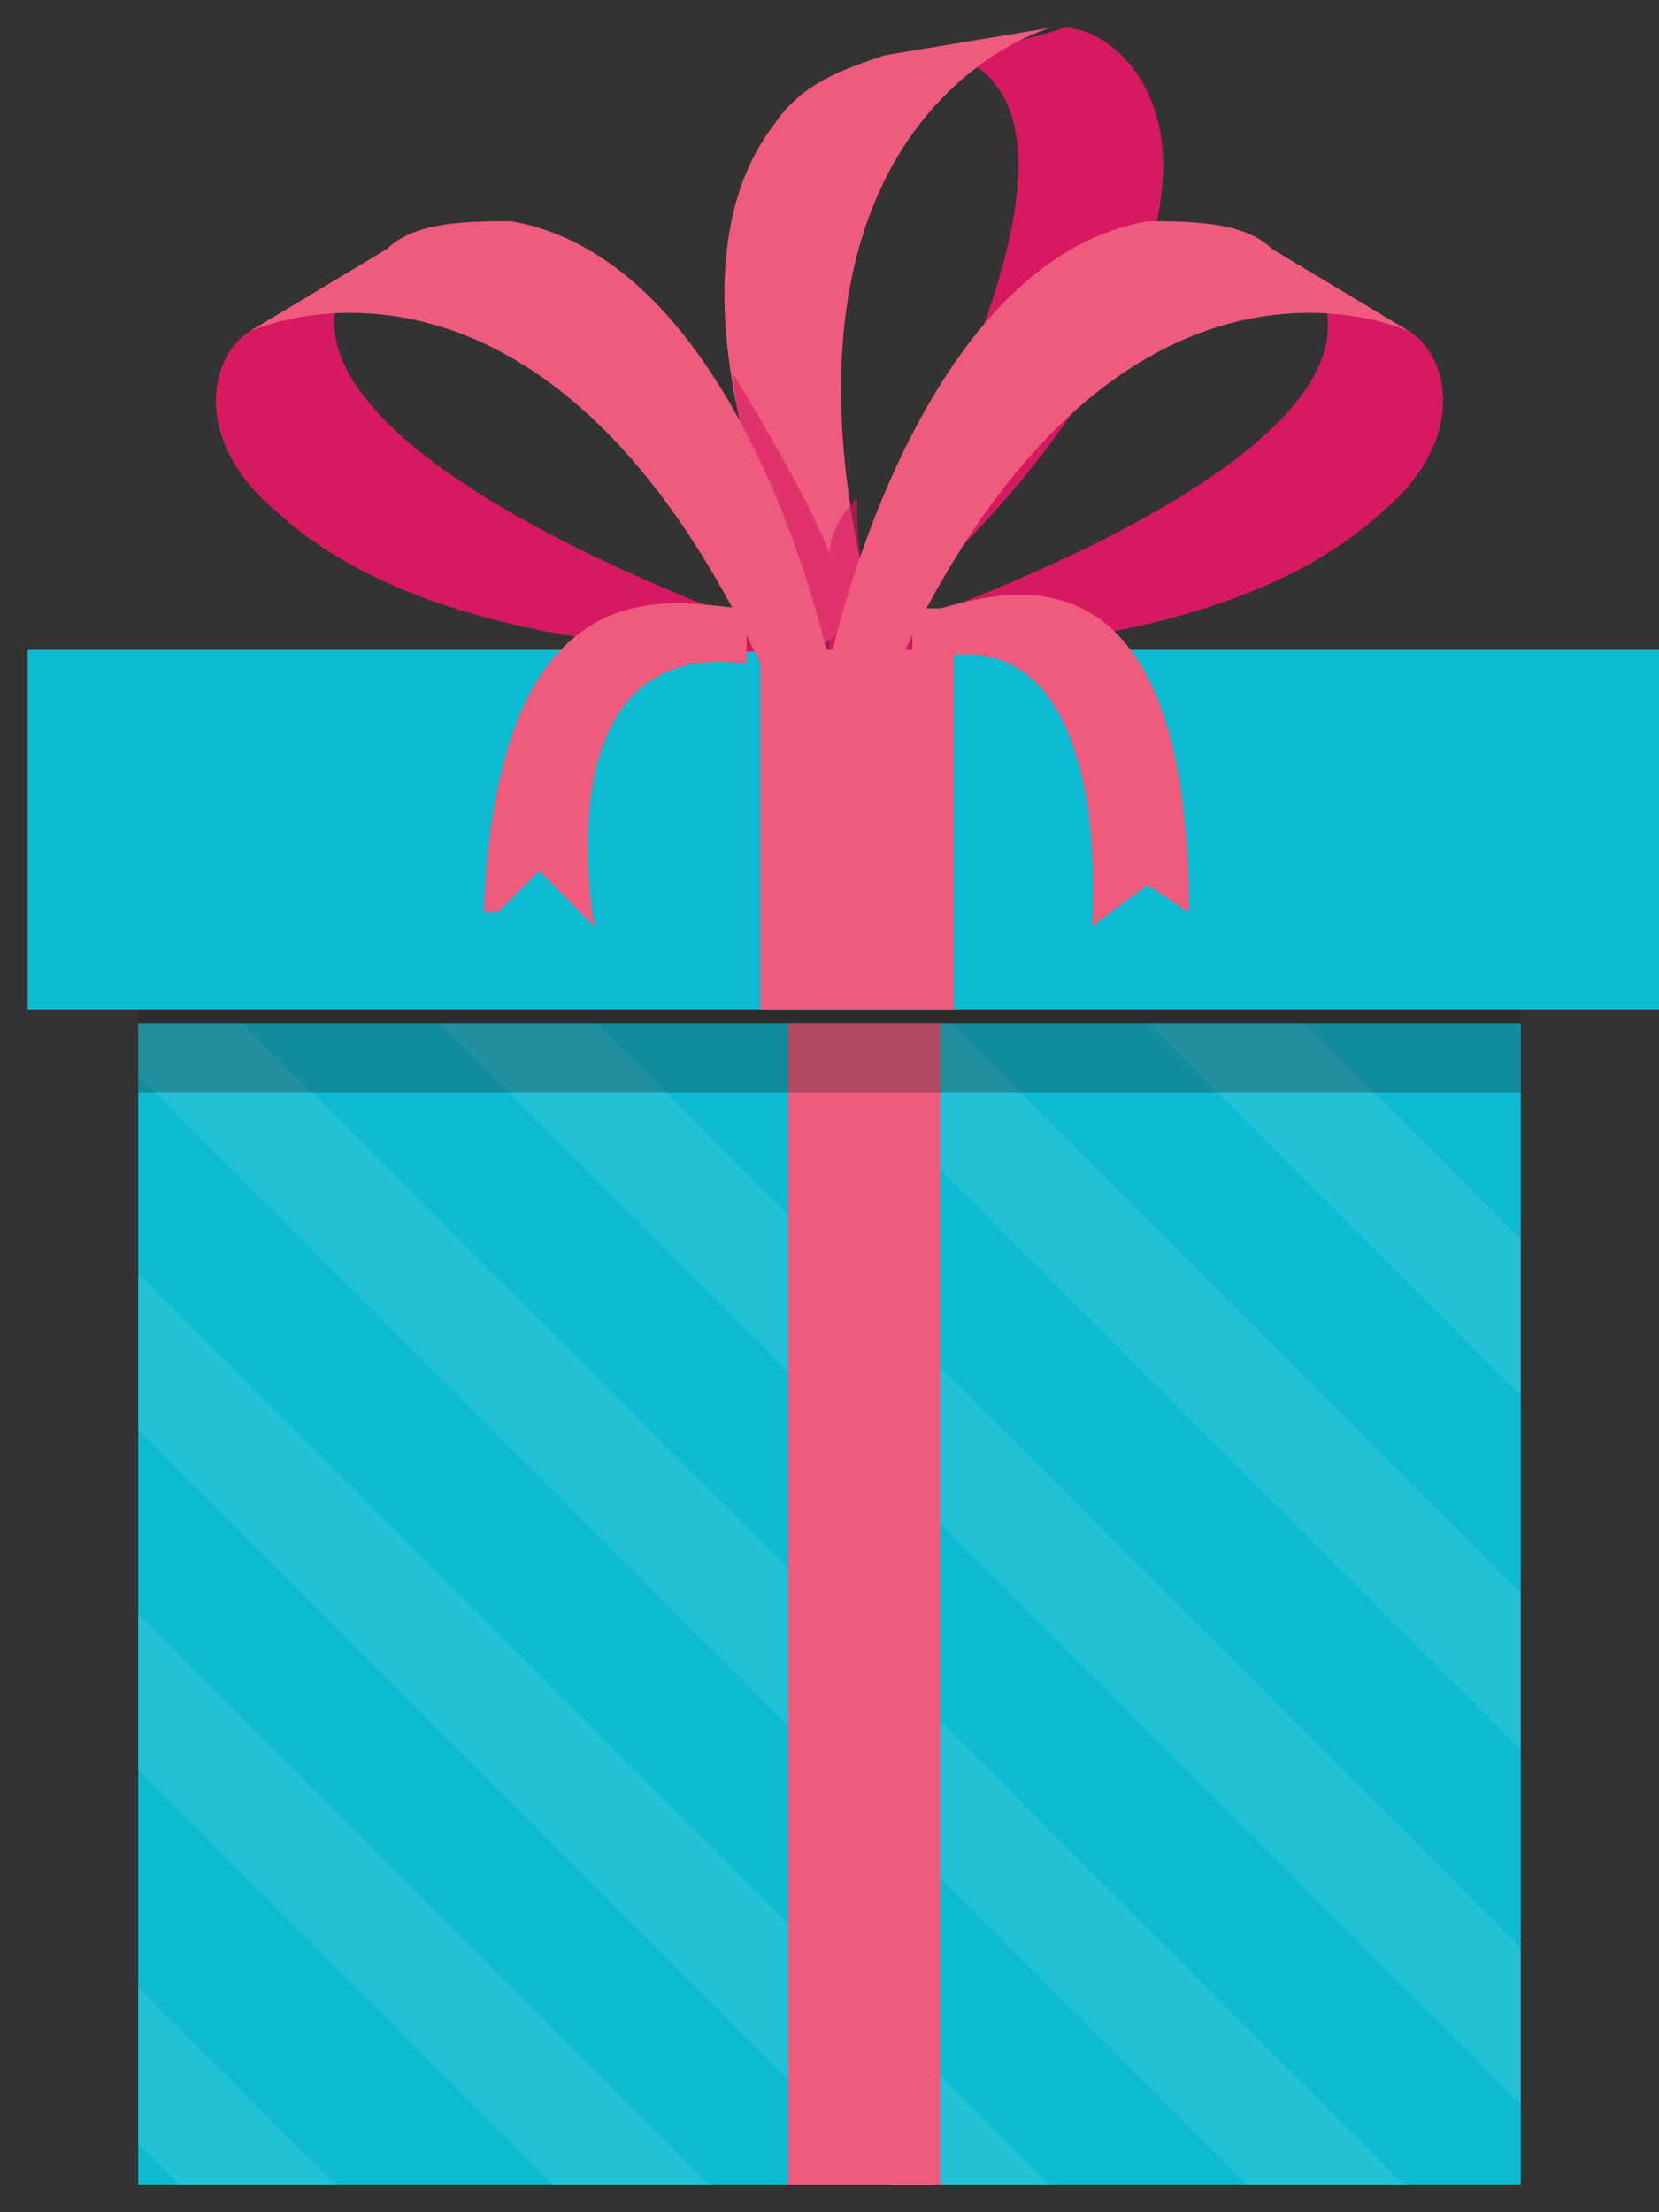 <?xml version="1.0" encoding="UTF-8"?>
<svg xmlns="http://www.w3.org/2000/svg" version="1.1" xmlns:xlink="http://www.w3.org/1999/xlink" viewBox="0 0 12 16">
  <rect x="0" y="0" width="12" height="16" fill="#333333" stroke="none"/>
  <!-- Generator: Adobe Illustrator 29.0.1, SVG Export Plug-In . SVG Version: 2.1.0 Build 192)  -->
  <defs>
    <style>
      .st0 {
        mix-blend-mode: screen;
        opacity: .1;
      }

      .st1 {
        fill: none;
      }

      .st2 {
        fill: #0cbad2;
      }

      .st3 {
        fill: #f8fbff;
      }

      .st4 {
        fill: #ee5b7d;
      }

      .st5 {
        isolation: isolate;
      }

      .st6, .st7 {
        fill: #d71962;
      }

      .st8 {
        fill: #1f1f1f;
        mix-blend-mode: multiply;
        opacity: .3;
      }

      .st7 {
        opacity: .6;
      }

      .st9 {
        clip-path: url(#clippath);
      }
    </style>
    <clipPath id="clippath">
      <rect id="SVGID" class="st1" x="1.1" y="7.4" width="10" height="8.4" transform="translate(12.1 23.2) rotate(180)"/>
    </clipPath>
  </defs>
  <g class="st5">
    <g id="_圖層_1" data-name="圖層_1">
      <g>
        <rect class="st2" x="1.1" y="7.4" width="10" height="8.4" transform="translate(12.1 23.2) rotate(180)"/>
        <g class="st0">
          <g class="st9">
            <g>
              <rect class="st3" x="1.7" y="7.5" width="15.4" height=".8" transform="translate(10.5 20.2) rotate(-135)"/>
              <rect class="st3" x=".4" y="8.8" width="15.4" height=".8" transform="translate(7.4 21.5) rotate(-135)"/>
              <rect class="st3" x="-.9" y="10.1" width="15.4" height=".8" transform="translate(4.3 22.8) rotate(-135)"/>
              <rect class="st3" x="-2.1" y="11.4" width="15.4" height=".8" transform="translate(1.2 24.1) rotate(-135)"/>
              <rect class="st3" x="-3.4" y="12.7" width="15.4" height=".8" transform="translate(-1.9 25.4) rotate(-135)"/>
              <rect class="st3" x="-4.7" y="14" width="15.4" height=".8" transform="translate(-5 26.6) rotate(-135)"/>
              <rect class="st3" x="-6" y="15.2" width="15.4" height=".8" transform="translate(-8.1 27.9) rotate(-135)"/>
            </g>
          </g>
        </g>
        <rect class="st2" x=".1" y="4.8" width="11.8" height="2.6" transform="translate(12.1 12.1) rotate(180)"/>
        <g>
          <path class="st6" d="M6.1,4.4S8.3.9,6.9.4c0,0,.5-.1.8-.2.3,0,.8.4.7,1.2-.2,1.8-2.4,3.4-2.4,3.4v-.4Z"/>
          <path class="st4" d="M6,4.8s-1.4-2.6-.4-3.9c.2-.3.5-.4.8-.5l1.2-.2s-2.2.6-1.3,4.2l-.4.3Z"/>
          <path class="st7" d="M5.3,2.7s.5.8.7,1.3c0,0,0-.2.2-.4,0,.3,0,.5.2.9l-.4.3s-.6-1-.7-2.1h0Z"/>
          <g>
            <path class="st6" d="M6.3,4.6s4-1.3,3.2-2.6c0,0,.5.3.7.4.3.2.4.8-.2,1.3-1.3,1.2-4,1-4,1l.3-.2Z"/>
            <path class="st4" d="M6,4.8s.6-2.9,2.3-3.2c.3,0,.7,0,.9.2l1,.6s-2.1-1-3.7,2.4h-.5Z"/>
          </g>
          <g>
            <path class="st6" d="M5.7,4.6S1.8,3.3,2.5,2c0,0-.5.3-.7.4-.3.2-.4.8.2,1.3,1.3,1.2,4,1,4,1l-.3-.2Z"/>
            <path class="st4" d="M6,4.8s-.6-2.9-2.3-3.2c-.3,0-.7,0-.9.2l-1,.6s2.1-1,3.7,2.4h.5Z"/>
          </g>
          <path class="st4" d="M8.6,6.6l-.3-.2-.4.3s.2-2.4-1.3-1.9v-.4c.2,0,.2,0,.2,0,.4-.1,1.8-.6,1.8,2.2Z"/>
          <path class="st4" d="M3.6,6.6l.3-.3.4.4s-.4-2.1,1.1-1.9v-.4c-.4,0-1.8-.5-1.9,2.2Z"/>
        </g>
        <rect class="st4" x="5.5" y="4.8" width="1.4" height="2.6" transform="translate(12.4 12.1) rotate(180)"/>
        <rect class="st4" x="5.6" y="7.4" width="1.1" height="8.4" transform="translate(12.4 23.2) rotate(180)"/>
        <rect class="st8" x="1.1" y="7.4" width="10" height=".6" transform="translate(12.1 15.3) rotate(180)"/>
      </g>
    </g>
  </g>
</svg>